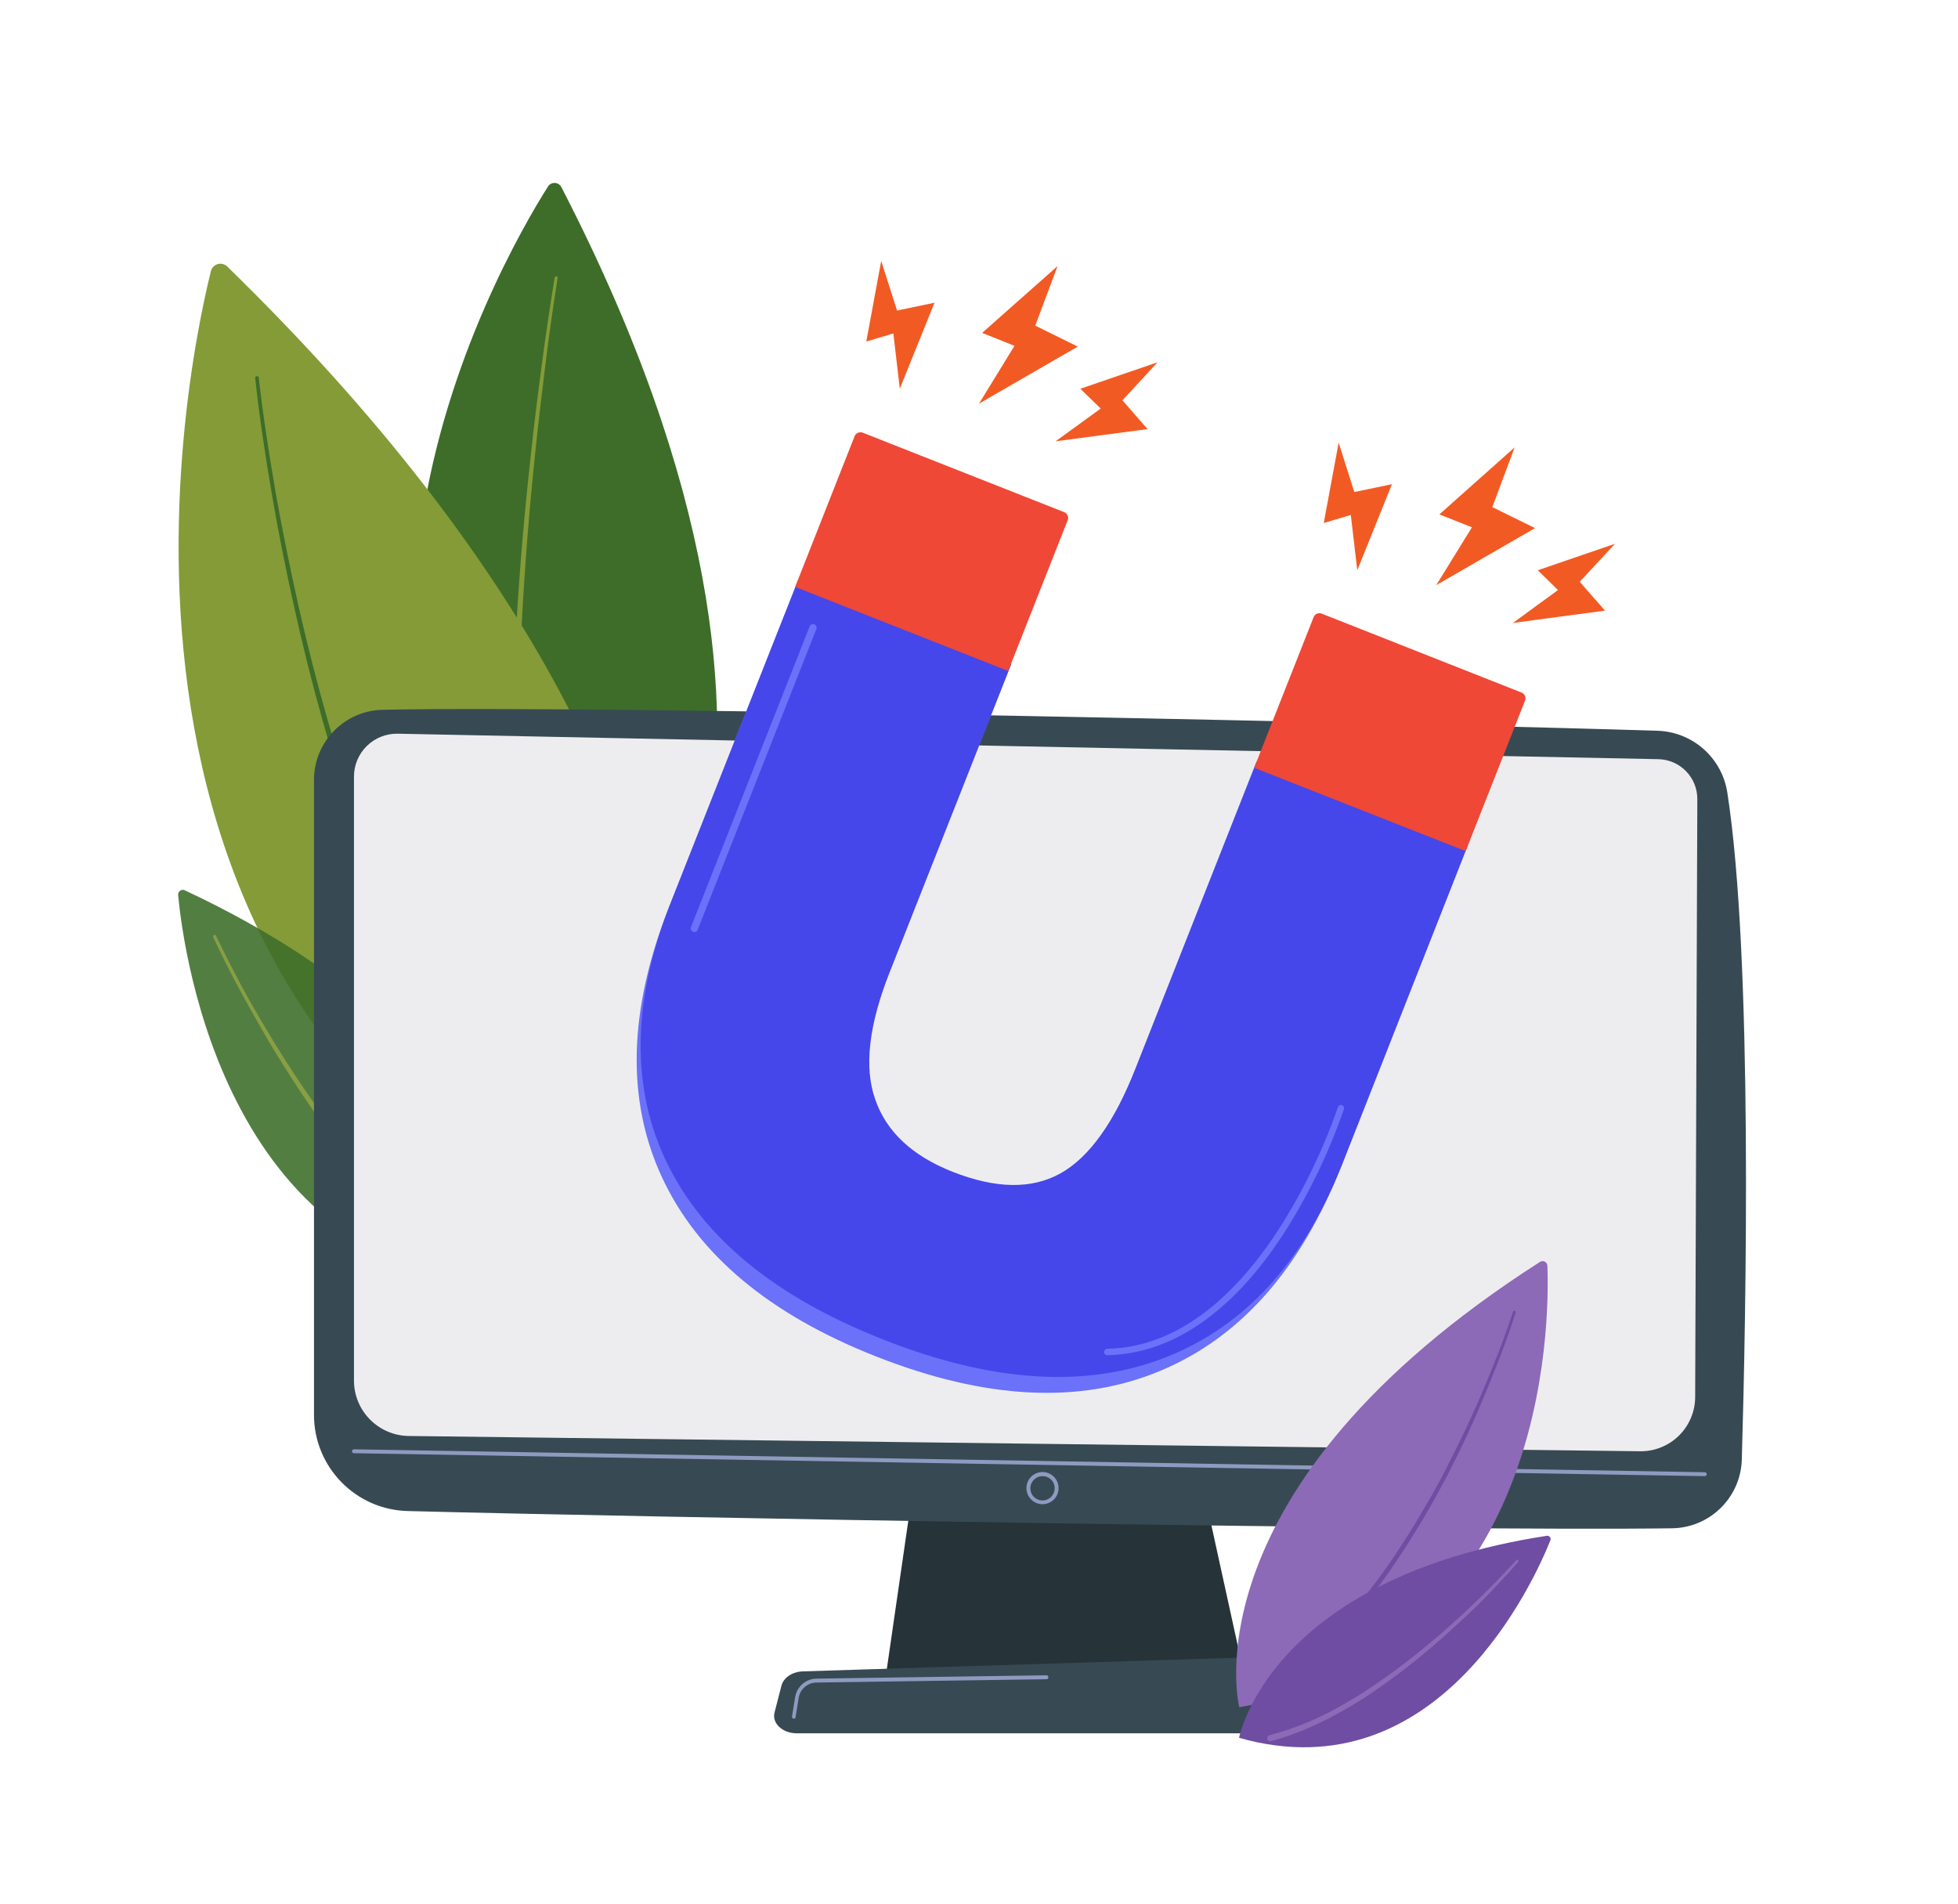 <svg xmlns="http://www.w3.org/2000/svg" xmlns:xlink="http://www.w3.org/1999/xlink" style="isolation:isolate" viewBox="0 0 999 971.24" width="999pt" height="971.24pt"><defs><clipPath id="_clipPath_60LzqUNvSG9Fdp0zZ5HWEqL22z4bwURs"><rect width="999" height="971.24"></rect></clipPath></defs><g clip-path="url(#_clipPath_60LzqUNvSG9Fdp0zZ5HWEqL22z4bwURs)"><g><path d=" M 279.6 95.14 C 254.8 134.34 119.9 368.44 316.9 534.54 C 316.9 534.54 445.4 403.34 286.4 95.44 C 285.748 94.2 284.486 93.399 283.086 93.337 C 281.686 93.275 280.359 93.962 279.6 95.14 Z " fill="rgb(61,109,41)"></path><path d=" M 284.5 141.84 C 282.2 156.44 280.1 171.14 278.3 185.84 C 276.5 200.54 274.7 215.24 273.2 229.94 C 270.1 259.34 267.7 288.94 266.2 318.54 C 264.7 348.14 264.1 377.64 265.1 407.24 C 265.6 422.04 266.6 436.74 268.1 451.44 C 269.522 466.105 271.86 480.667 275.1 495.04 L 275.1 495.04 C 275.321 496.089 274.649 497.119 273.6 497.34 C 272.551 497.561 271.521 496.889 271.3 495.84 L 271.3 495.84 C 268.182 481.284 265.912 466.559 264.5 451.74 C 263 436.94 262.2 422.04 261.8 407.34 C 261 377.64 261.8 347.94 263.5 318.34 C 265.2 288.74 267.8 259.24 271.1 229.74 Q 273.5 207.74 276.5 185.64 C 278.4 170.94 280.6 156.34 283 141.64 C 283.09 141.231 283.488 140.966 283.9 141.04 C 284.094 141.046 284.276 141.14 284.392 141.296 C 284.509 141.451 284.549 141.652 284.5 141.84 L 284.5 141.84 Z " fill="rgb(133,155,56)"></path></g><g><path d=" M 107.6 138.34 C 93.5 195.34 25.2 530.64 328.3 651.24 C 328.3 651.24 430.1 442.14 115.9 135.94 C 114.612 134.712 112.77 134.261 111.06 134.755 C 109.351 135.249 108.034 136.615 107.6 138.34 L 107.6 138.34 Z " fill="rgb(133,155,56)"></path><path d=" M 132 192.54 C 134.2 212.14 137.3 231.64 140.6 251.14 Q 145.85 280.39 152.3 309.14 C 160.978 347.646 171.795 385.638 184.7 422.94 C 197.8 460.14 213.3 496.54 232.6 530.94 C 237.4 539.54 242.5 547.94 247.9 556.24 C 253.3 564.54 258.9 572.54 264.8 580.44 C 276.516 596.194 289.709 610.793 304.2 624.04 L 304.2 624.04 C 304.973 624.758 305.018 625.967 304.3 626.74 C 303.582 627.513 302.373 627.558 301.6 626.84 L 301.6 626.84 C 286.997 613.324 273.705 598.458 261.9 582.44 C 255.9 574.54 250.3 566.34 245 557.94 C 239.7 549.54 234.6 541.04 229.7 532.44 C 210.5 497.74 195 461.14 182.1 423.74 C 169.267 386.382 158.583 348.319 150.1 309.74 C 145.8 290.44 141.9 271.04 138.6 251.54 C 135.3 232.04 132.3 212.54 130.2 192.84 C 130.166 192.627 130.222 192.409 130.355 192.238 C 130.487 192.067 130.685 191.959 130.9 191.94 C 131.6 191.84 132 192.14 132 192.54 Z " fill="rgb(61,109,41)"></path></g><g style="opacity:0.94;"><g opacity="0.94"><path d=" M 90.9 456.74 C 93.6 485.84 115.9 654.14 265.4 655.44 C 265.4 655.44 277 539.74 94.1 454.14 C 93.306 453.856 92.422 454.007 91.767 454.538 C 91.113 455.07 90.784 455.905 90.9 456.74 L 90.9 456.74 Z " fill="rgb(61,109,41)"></path></g><g opacity="0.94"><path d=" M 110.2 477.44 C 114.2 485.74 118.4 493.94 122.7 502.04 C 127 510.14 131.7 518.14 136.4 526.04 C 141.1 533.94 146 541.74 151.1 549.44 C 156.2 557.14 161.4 564.64 166.9 572.04 C 172.4 579.44 178 586.64 183.9 593.74 C 189.8 600.84 195.9 607.64 202.4 614.14 C 204 615.84 205.6 617.34 207.3 618.94 C 209 620.54 210.5 622.14 212.3 623.64 L 217.4 628.24 L 222.7 632.64 C 229.766 638.423 237.253 643.671 245.1 648.34 L 245.1 648.34 C 245.904 648.886 246.136 649.968 245.628 650.796 C 245.121 651.625 244.052 651.908 243.2 651.44 L 243.2 651.44 C 227.2 641.84 213 629.64 200.1 616.34 C 193.6 609.74 187.6 602.74 181.7 595.64 C 175.8 588.54 170.2 581.14 164.8 573.64 C 159.4 566.14 154.2 558.54 149.2 550.74 C 144.2 542.94 139.3 535.14 134.7 527.14 C 130.1 519.14 125.6 511.14 121.2 502.94 C 116.8 494.74 112.7 486.54 108.8 478.14 C 108.614 477.725 108.791 477.238 109.2 477.04 C 109.385 476.951 109.598 476.944 109.788 477.02 C 109.978 477.096 110.128 477.248 110.2 477.44 L 110.2 477.44 Z " fill="rgb(133,155,56)"></path></g></g><g><path d=" M 467.7 746.44 L 451.9 855.44 L 635 855.44 L 611.1 746.44 L 467.7 746.44 L 467.7 746.44 Z " fill="rgb(38,51,56)"></path><path d=" M 160.2 397.84 L 160.2 721.84 C 160.176 748.502 181.446 770.304 208.1 770.94 C 326.5 774.04 740.4 781.34 853.1 779.74 C 872.457 779.474 888.16 763.991 888.7 744.64 C 890.9 669.34 894.4 488.34 881.3 404.34 C 878.561 386.641 863.601 373.404 845.7 372.84 C 746.5 369.64 307.6 359.64 195 362.14 C 175.659 362.68 160.246 378.491 160.2 397.84 L 160.2 397.84 Z " fill="rgb(55,74,83)"></path><path d=" M 180.6 396.34 L 180.6 704.24 C 180.544 719.792 193.049 732.475 208.6 732.64 L 836.8 740.44 C 844.193 740.531 851.318 737.668 856.593 732.487 C 861.868 727.306 864.858 720.234 864.9 712.84 L 866 407.74 C 866.058 396.682 857.255 387.612 846.2 387.34 L 203 374.34 C 197.088 374.205 191.373 376.466 187.154 380.61 C 182.935 384.753 180.571 390.427 180.6 396.34 Z " fill="rgb(237,237,239)"></path><path d=" M 869.8 753.14 L 869.8 753.14 L 180.6 741.44 C 180.048 741.44 179.6 740.992 179.6 740.44 C 179.6 739.888 180.048 739.44 180.6 739.44 L 869.8 751.14 C 870.352 751.14 870.8 751.588 870.8 752.14 C 870.766 752.678 870.338 753.106 869.8 753.14 L 869.8 753.14 Z " fill="rgb(144,154,192)"></path><path d=" M 531.9 767.44 C 527.371 767.44 523.7 763.769 523.7 759.24 C 523.7 754.711 527.371 751.04 531.9 751.04 C 536.429 751.04 540.1 754.711 540.1 759.24 C 540.108 761.417 539.247 763.508 537.707 765.047 C 536.168 766.587 534.077 767.448 531.9 767.44 L 531.9 767.44 Z  M 531.9 753.14 C 528.476 753.14 525.7 755.916 525.7 759.34 C 525.7 762.764 528.476 765.54 531.9 765.54 C 535.324 765.54 538.1 762.764 538.1 759.34 C 538.127 757.687 537.483 756.095 536.314 754.926 C 535.145 753.757 533.553 753.113 531.9 753.14 L 531.9 753.14 Z " fill="rgb(144,154,192)"></path><path d=" M 674.4 884.34 L 406.5 884.34 C 399.2 884.34 393.7 879.14 395.2 873.64 L 398.7 860.04 C 399.8 855.94 404.2 852.94 409.6 852.74 L 667.8 844.64 C 673.4 844.44 678.3 847.44 679.5 851.64 L 685.7 873.34 C 687.2 878.94 681.7 884.34 674.4 884.34 Z " fill="rgb(55,74,83)"></path><path d=" M 405.1 876.84 L 404.9 876.84 C 404.643 876.812 404.409 876.676 404.257 876.467 C 404.105 876.257 404.048 875.994 404.1 875.74 L 405.7 865.84 C 406.577 860.52 411.11 856.575 416.5 856.44 L 533.9 854.74 C 534.452 854.74 534.9 855.188 534.9 855.74 C 534.918 856.01 534.818 856.275 534.627 856.467 C 534.435 856.658 534.17 856.758 533.9 856.74 L 416.5 858.44 C 412.01 858.526 408.223 861.808 407.5 866.24 L 405.9 876.14 C 406 876.54 405.6 876.84 405.1 876.84 Z " fill="rgb(144,154,192)"></path></g><g><g><g><path d=" M 684.2 595.24 Q 653.3 673.84 591.9 699.44 C 550.9 716.54 502.7 714.04 446.9 692.04 Q 365.15 659.79 337.7 600.54 Q 310.3 541.44 341.3 462.84 L 407.3 295.74 L 515.9 338.84 L 453.4 497.14 Q 436.6 539.59 444.9 564.94 C 450.5 581.94 463.5 594.44 484.1 602.54 C 506.2 611.24 524.7 611.14 539.6 602.44 C 554.5 593.74 567.6 574.84 579 546.04 L 641.1 388.54 L 748.8 431.24 L 684.2 595.24 Z " fill="rgb(107,113,249)"></path><path d=" M 685 593.54 Q 655.45 668.69 594.7 692.54 Q 533.95 716.39 450.4 683.34 Q 368.65 651.09 340.5 593.74 C 321.8 555.54 322.3 511.04 342.1 460.94 L 407.3 295.84 L 515.9 338.94 L 454 495.74 C 443.3 522.84 440.7 544.64 446.6 561.04 Q 455.15 585.64 486 597.84 C 508.1 606.54 526.4 606.84 541.1 598.64 C 555.8 590.44 568.7 572.34 579.6 544.64 L 641.2 388.64 L 748.9 431.34 L 685 593.54 Z " fill="rgb(69,71,234)"></path><g><path d=" M 542.8 261.24 L 440.4 220.84 C 439.581 220.469 438.645 220.451 437.812 220.792 C 436.98 221.132 436.324 221.801 436 222.64 L 405.7 299.44 L 514.4 342.34 L 544.7 265.54 C 545.075 264.723 545.081 263.785 544.718 262.962 C 544.354 262.14 543.656 261.513 542.8 261.24 Z " fill="rgb(239,72,54)"></path><path d=" M 776.3 353.34 L 674.5 313.14 C 673.695 312.768 672.771 312.751 671.954 313.093 C 671.136 313.436 670.5 314.106 670.2 314.94 L 639.9 391.74 L 747.8 434.24 L 778.1 357.44 C 778.412 356.658 778.398 355.784 778.059 355.013 C 777.721 354.242 777.087 353.639 776.3 353.34 Z " fill="rgb(239,72,54)"></path></g></g><path d=" M 353.6 475.34 C 352.711 475.011 352.23 474.049 352.5 473.14 L 413.2 319.34 C 413.664 318.542 414.641 318.203 415.5 318.54 C 416.389 318.869 416.87 319.831 416.6 320.74 L 355.9 474.54 C 355.717 474.965 355.364 475.295 354.926 475.447 C 354.489 475.599 354.008 475.56 353.6 475.34 L 353.6 475.34 Z " fill="rgb(107,113,249)"></path><path d=" M 564.4 691.34 C 563.756 691.119 563.317 690.521 563.3 689.84 C 563.313 688.945 564.007 688.207 564.9 688.14 C 605.5 687.44 635.3 654.04 653.1 626.14 C 665.245 606.937 675.143 586.403 682.6 564.94 C 682.849 564.084 683.744 563.591 684.6 563.84 C 685.456 564.089 685.949 564.984 685.7 565.84 C 678.181 587.614 668.182 608.452 655.9 627.94 C 644.3 646.04 631.7 660.54 618.2 671.04 C 601.4 684.24 583.5 691.04 564.9 691.44 C 564.729 691.431 564.561 691.398 564.4 691.34 Z " fill="rgb(107,113,249)"></path></g><g><path d=" M 539.6 135.74 L 501.1 169.84 L 517.6 176.44 L 499.5 205.94 L 549.9 176.84 L 528.2 166.14 L 539.6 135.74 L 539.6 135.74 Z " fill="rgb(242,90,36)"></path><path d=" M 590.6 184.84 L 551.2 198.34 L 561.6 208.44 L 538.6 225.14 L 585.5 218.94 L 572.7 204.24 L 590.6 184.84 L 590.6 184.84 Z " fill="rgb(242,90,36)"></path><path d=" M 449.6 133.14 L 442 174.24 L 455.8 170.14 L 459.1 198.34 L 476.8 154.44 L 457.7 158.44 L 449.6 133.14 L 449.6 133.14 Z " fill="rgb(242,90,36)"></path></g><g><path d=" M 772.8 228.24 L 734.4 262.44 L 751 269.04 L 732.8 298.54 L 783.2 269.44 L 761.4 258.74 L 772.8 228.24 L 772.8 228.24 Z " fill="rgb(242,90,36)"></path><path d=" M 824 277.44 L 784.6 290.94 L 794.9 301.04 L 771.9 317.84 L 818.9 311.54 L 806 296.84 L 824 277.44 L 824 277.44 Z " fill="rgb(242,90,36)"></path><path d=" M 683 225.84 L 675.4 266.84 L 689.2 262.74 L 692.5 290.94 L 710.2 247.04 L 691 251.04 L 683 225.84 L 683 225.84 Z " fill="rgb(242,90,36)"></path></g></g><g><path d=" M 789.5 645.74 C 790.6 674.54 790.3 842.94 632.3 871.04 C 632.3 871.04 604 760.14 785.7 643.84 C 786.431 643.355 787.365 643.298 788.15 643.69 C 788.934 644.083 789.449 644.864 789.5 645.74 Z " fill="rgb(140,106,183)"></path><path d=" M 773.3 669.74 C 770.3 679.04 767 688.14 763.4 697.24 C 759.8 706.34 756.1 715.24 752.2 724.14 C 748.3 733.04 744 741.84 739.6 750.44 C 738.5 752.64 737.4 754.84 736.2 756.94 L 732.7 763.44 C 730.3 767.74 727.9 771.94 725.4 776.14 C 722.9 780.34 720.3 784.44 717.7 788.54 L 713.7 794.64 C 712.4 796.64 711 798.64 709.6 800.74 C 704.033 808.774 698.059 816.517 691.7 823.94 L 689.4 826.64 L 686.9 829.34 L 684.4 832.04 L 683.2 833.44 L 681.9 834.74 L 676.7 839.94 L 671.3 844.84 C 663.961 851.353 656.064 857.209 647.7 862.34 C 647.014 862.701 646.166 862.464 645.768 861.799 C 645.369 861.135 645.559 860.275 646.2 859.84 L 646.2 859.84 C 654.442 854.855 662.237 849.167 669.5 842.84 L 674.8 838.04 L 680 832.94 L 681.3 831.64 L 682.5 830.34 L 685 827.64 L 687.5 824.94 L 689.8 822.24 C 696.18 814.939 702.156 807.294 707.7 799.34 C 709.1 797.34 710.5 795.34 711.8 793.34 L 715.8 787.24 C 718.4 783.14 721.1 779.04 723.5 774.84 C 725.9 770.64 728.4 766.54 730.9 762.24 L 734.4 755.84 C 735.6 753.74 736.7 751.54 737.8 749.34 C 742.2 740.74 746.5 732.04 750.6 723.14 C 754.7 714.24 758.4 705.34 762 696.44 C 765.6 687.54 769 678.34 772 669.14 L 772 669.14 C 772.129 668.825 772.471 668.655 772.8 668.74 C 773.2 669.14 773.5 669.44 773.3 669.74 Z " fill="rgb(110,77,163)"></path></g><g><path d=" M 791 785.94 C 783.3 805.24 734.4 915.64 632.2 886.64 C 632.2 886.64 647.4 805.34 789.4 783.54 C 789.984 783.528 790.534 783.815 790.858 784.301 C 791.183 784.787 791.236 785.405 791 785.94 Z " fill="rgb(110,77,163)"></path><path d=" M 774.6 796.94 C 770.3 801.84 765.8 806.64 761.3 811.44 C 756.8 816.24 752.1 820.74 747.3 825.24 C 742.5 829.74 737.7 834.14 732.7 838.44 C 727.7 842.74 722.7 846.94 717.5 850.94 C 712.3 854.94 707 858.84 701.6 862.54 C 696.213 866.288 690.64 869.759 684.9 872.94 C 673.4 879.44 661.3 884.94 648.5 888.34 C 647.672 888.561 646.821 888.068 646.6 887.24 C 646.379 886.412 646.872 885.561 647.7 885.34 L 647.7 885.34 C 660.247 881.998 672.312 877.058 683.6 870.64 C 689.3 867.44 694.8 864.14 700.2 860.44 C 705.6 856.74 710.9 853.04 716.1 849.04 C 721.3 845.04 726.4 840.94 731.4 836.74 C 736.4 832.54 741.3 828.14 746.1 823.74 C 750.9 819.34 755.6 814.74 760.2 810.14 C 764.8 805.54 769.3 800.74 773.7 795.94 L 773.7 795.94 C 773.942 795.706 774.312 795.664 774.6 795.84 C 774.7 796.34 774.8 796.74 774.6 796.94 Z " fill="rgb(140,106,183)"></path></g></g></svg>